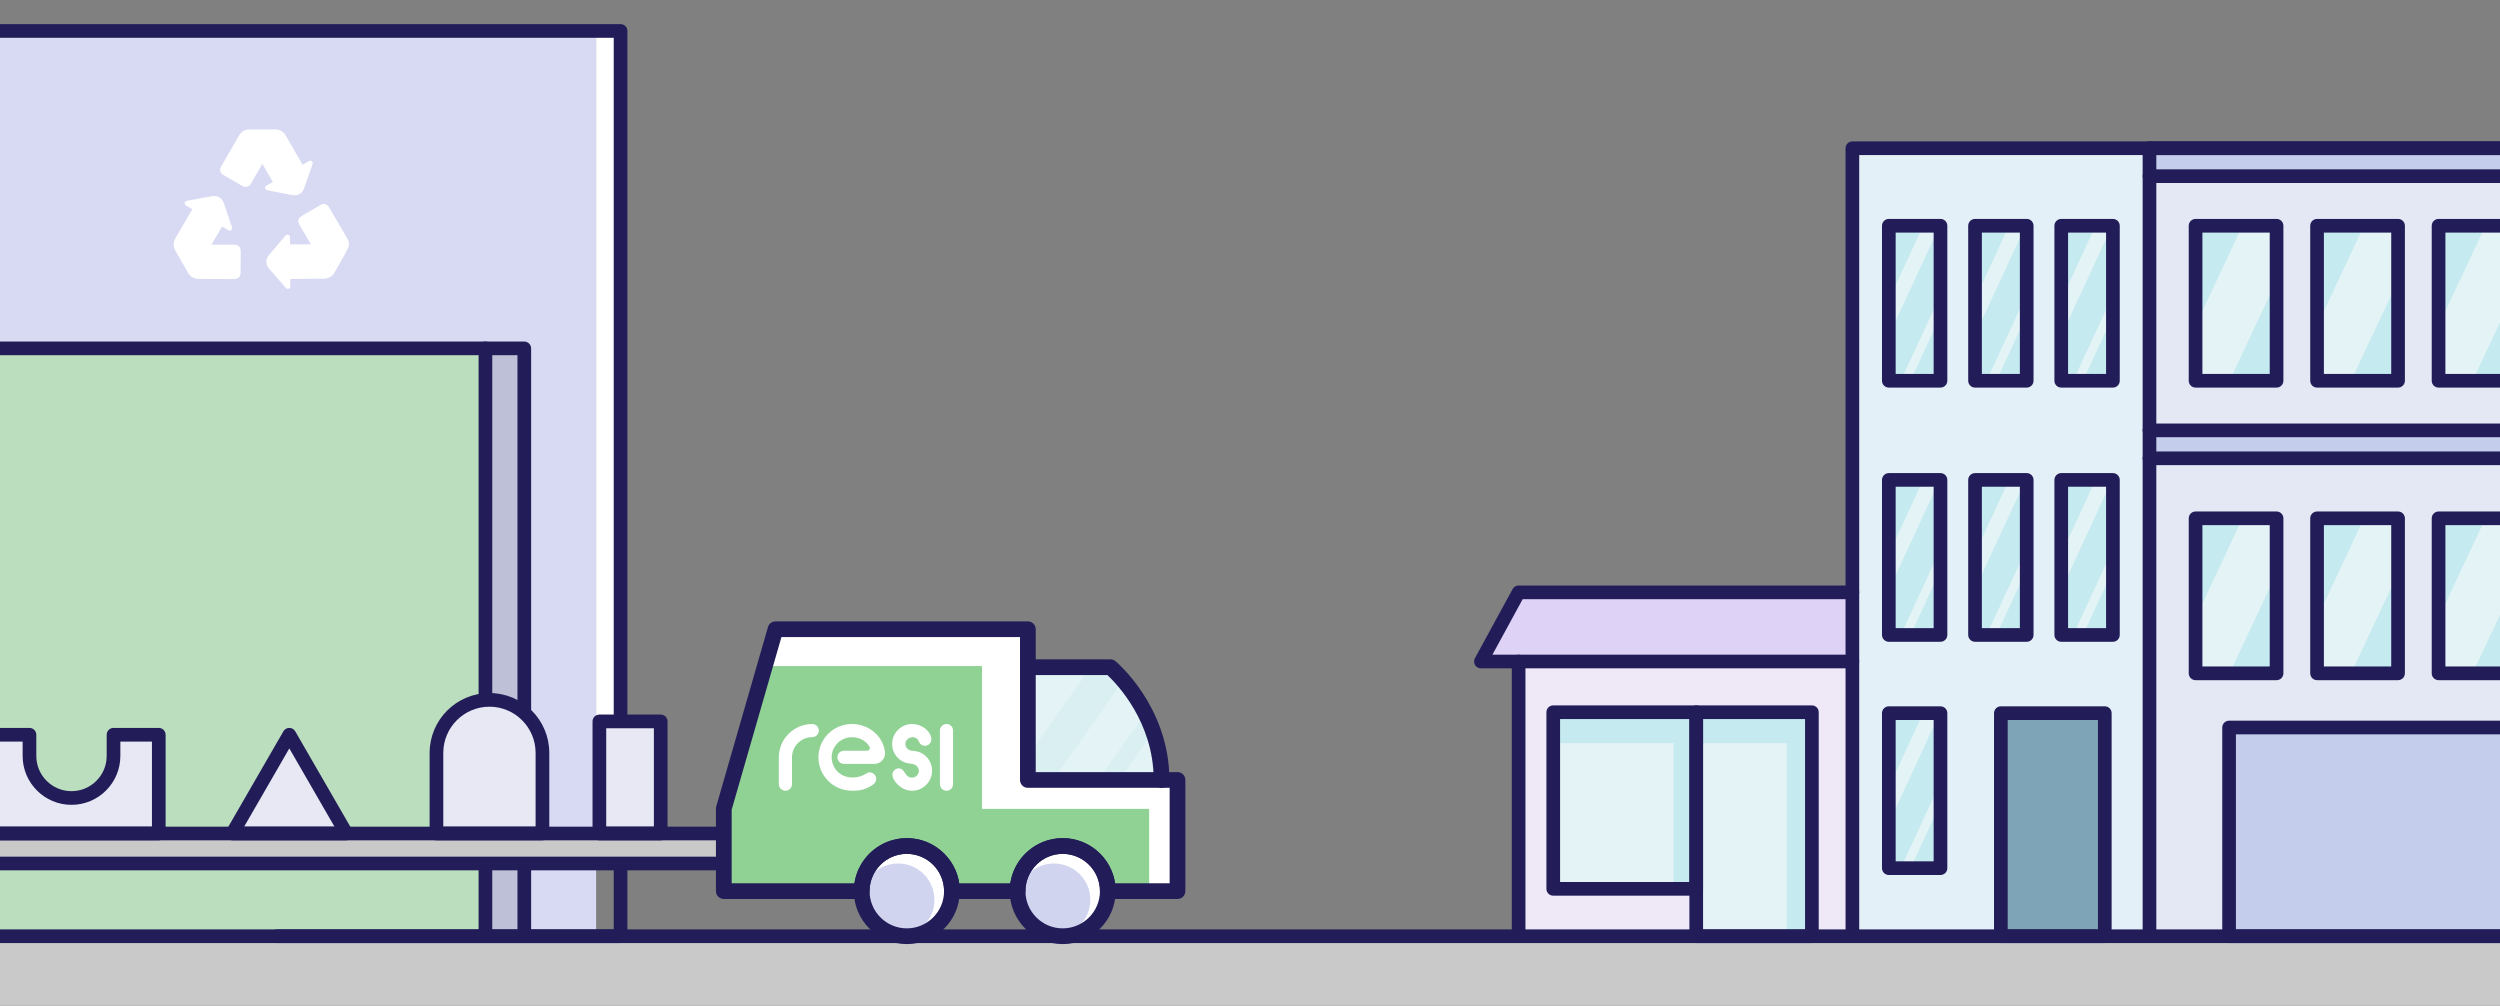 <?xml version="1.0" encoding="UTF-8"?><svg xmlns="http://www.w3.org/2000/svg" viewBox="0 0 3656.57 1470.96"><rect x="0" y="0" width="3656.57" height="1470.96" fill="#808080" stroke="none"/><defs><style>.cls-1{fill:#e4e7f4;}.cls-2{fill:#fff;}.cls-3{fill:#bdc0d6;}.cls-4{fill:#d7daf2;}.cls-5{fill:#e7e8f4;}.cls-6{fill:#e4f0f7;}.cls-7{fill:#c5cded;}.cls-8{fill:#eee8f7;}.cls-9{fill:#c9c9c9;}.cls-10{fill:#bbdebe;}.cls-11{fill:#c5eaef;}.cls-12{fill:#dfd2f7;}.cls-13{fill:#90d194;}.cls-14{fill:#e3f3f6;}.cls-15{fill:#221d58;}.cls-16{fill:#d0d4ef;}.cls-17{fill:none;stroke:#221d58;stroke-linecap:round;stroke-linejoin:round;stroke-width:20px;}.cls-18{fill:#d9eff1;}.cls-19{fill:#7ea4b7;}</style></defs><g id="rellenos"><path class="cls-2" d="m1722.25,1140.8v162.57h-101.93c0-36.45-29.54-65.99-65.99-65.99s-65.98,29.54-65.98,65.98h0s-96.02.01-96.02.01h0c0-36.45-29.54-65.99-65.99-65.99s-65.98,29.54-65.98,65.98h0s-201.71.01-201.71.01v-120.71l75.64-262.32h369.1v220.46h218.86Z"/><path class="cls-14" d="m1698.92,1140.8h-195.53v-164.95h120.69s74.83,61.96,74.84,164.95Z"/><path class="cls-17" d="m1698.92,1140.82v-.02"/><line class="cls-17" x1="1503.39" y1="975.85" x2="1503.38" y2="975.85"/><polygon class="cls-4" points="871.91 45.26 871.91 1369.35 766.94 1369.35 766.94 509.58 -44.53 509.58 -44.53 45.26 871.91 45.26"/><rect class="cls-3" x="710" y="509.58" width="56.85" height="859.77"/><rect class="cls-10" x="-44.53" y="509.58" width="754.53" height="859.77"/><rect class="cls-9" x="-44.53" y="1369.35" width="3758.3" height="142.04"/><rect class="cls-1" x="3143.89" y="216.83" width="649.53" height="1152.52"/><rect class="cls-6" x="2709.34" y="216.83" width="434.55" height="1152.52"/><rect class="cls-8" x="2221.17" y="967.55" width="488.17" height="401.8"/><polygon class="cls-12" points="2709.34 866.36 2221.17 866.36 2166.02 967.55 2709.34 967.55 2709.34 866.36"/><path class="cls-5" d="m232.23,1074.65v144.41H-23.09v-144.41H43.11v31.06c0,33.95,27.52,61.47,61.46,61.47s61.47-27.52,61.47-61.47v-31.06h66.19Z"/><rect class="cls-2" x="871.91" y="45.26" width="35.75" height="1009.89"/><path class="cls-2" d="m1392.33,1303.36h0c-.01,36.46-29.54,65.99-65.99,65.99s-65.97-29.53-65.98-65.98h0c0-36.45,29.54-65.99,65.98-65.99s65.99,29.54,65.99,65.98Z"/><path class="cls-2" d="m1620.32,1303.36h0c-.01,36.46-29.54,65.99-65.99,65.99s-65.97-29.53-65.98-65.98h0c0-36.45,29.54-65.99,65.98-65.99s65.99,29.54,65.99,65.98Z"/><path class="cls-16" d="m1366.73,1316.16h0c0,29.39-23.81,53.19-53.19,53.19s-53.17-23.8-53.18-53.18h0c0-29.38,23.81-53.19,53.18-53.19s53.19,23.81,53.19,53.18Z"/><path class="cls-16" d="m1594.72,1316.16h0c0,29.39-23.81,53.19-53.19,53.19s-53.17-23.8-53.18-53.18h0c0-29.38,23.81-53.19,53.18-53.19s53.19,23.81,53.19,53.18Z"/></g><g id="vidrios"><rect class="cls-7" x="3143.89" y="216.83" width="569.87" height="40.85"/><rect class="cls-7" x="3143.89" y="629.43" width="569.87" height="40.85"/><rect class="cls-11" x="3211.3" y="330.19" width="118.47" height="226.72"/><rect class="cls-11" x="2762.65" y="330.19" width="75.57" height="226.72"/><rect class="cls-11" x="2890.22" y="330.19" width="75.57" height="226.72"/><rect class="cls-11" x="3014.83" y="330.19" width="75.57" height="226.72"/><rect class="cls-11" x="2762.65" y="701.96" width="75.57" height="226.72"/><rect class="cls-11" x="2271.83" y="1041.71" width="209.13" height="258.33"/><rect class="cls-11" x="2480.95" y="1041.71" width="169.15" height="327.64"/><rect class="cls-11" x="2762.65" y="1043.07" width="75.57" height="226.72"/><rect class="cls-19" x="2928.01" y="1043.07" width="150.52" height="326.28"/><rect class="cls-7" x="3260.32" y="1064.08" width="453.45" height="305.27"/><rect class="cls-11" x="2890.22" y="701.96" width="75.57" height="226.72"/><rect class="cls-11" x="3014.83" y="701.96" width="75.57" height="226.72"/><rect class="cls-11" x="3389" y="330.19" width="118.47" height="226.72"/><rect class="cls-11" x="3566.7" y="330.19" width="118.47" height="226.72"/><rect class="cls-11" x="3211.3" y="758.11" width="118.47" height="226.72"/><rect class="cls-11" x="3389" y="758.11" width="118.47" height="226.72"/><rect class="cls-11" x="3566.7" y="758.11" width="118.47" height="226.72"/></g><g id="lineas_pared"><path class="cls-15" d="m907.66,1379.35h-502.47c-5.52,0-10-4.48-10-10s4.48-10,10-10h492.47V55.26H-44.53c-5.52,0-10-4.48-10-10s4.48-10,10-10h952.19c5.52,0,10,4.48,10,10v1324.09c0,5.52-4.48,10-10,10Z"/><path class="cls-15" d="m766.85,1379.35c-5.52,0-10-4.48-10-10v-849.78H-44.53c-5.52,0-10-4.48-10-10s4.48-10,10-10h811.38c5.52,0,10,4.48,10,10v859.78c0,5.52-4.48,10-10,10Z"/><path class="cls-15" d="m710,1379.35c-5.52,0-10-4.48-10-10V509.57c0-5.52,4.48-10,10-10s10,4.48,10,10v859.78c0,5.52-4.48,10-10,10Z"/></g><g id="rellenos_formas"><rect class="cls-5" x="876.66" y="1055.15" width="89.72" height="163.91"/><polygon class="cls-5" points="423.16 1074.65 339.79 1219.06 506.54 1219.06 423.16 1074.65"/><path class="cls-5" d="m793.39,1101.15v117.91h-155.01v-117.91c0-42.81,34.7-77.51,77.51-77.51s77.5,34.7,77.5,77.51Z"/><rect class="cls-9" x="-44.53" y="1219.06" width="1100.5" height="43.91"/></g><g id="sombras"><path class="cls-13" d="m1680.77,1183.06v118.69h-59.38c0-36.45-29.54-65.99-65.99-65.99s-65.98,29.54-65.98,65.98h0s-97.09.01-97.09.01h0c0-36.45-29.54-65.99-65.99-65.99s-65.98,29.54-65.98,65.98h0s-204.39.01-204.39.01v-103.22l64.67-224.3h315.61v208.83h244.52Z"/><polygon class="cls-14" points="1595.31 975.85 1503.39 1106.13 1503.39 975.85 1595.31 975.85"/><path class="cls-14" d="m1675.24,1043.35l-68.76,97.45h-66.36l102.82-145.72c9.79,11.41,21.87,27.68,32.3,48.27Z"/><path class="cls-14" d="m1698.92,1140.8h-61.84l49.71-70.45c7.26,20.58,12.12,44.18,12.13,70.45Z"/><path class="cls-18" d="m1642.94,995.08l-102.82,145.72h-36.73v-34.67l91.92-130.28h28.77s8.04,6.66,18.86,19.23Z"/><path class="cls-18" d="m1686.79,1070.35l-49.71,70.45h-30.6l68.76-97.45c4.2,8.31,8.14,17.32,11.55,27Z"/><polygon class="cls-14" points="3329.76 330.19 3329.76 410.58 3261.04 556.91 3211.3 556.91 3211.3 476.12 3279.82 330.19 3329.76 330.19"/><polygon class="cls-14" points="3507.46 330.19 3507.46 410.58 3438.74 556.91 3389 556.91 3389 476.12 3457.52 330.19 3507.46 330.19"/><polygon class="cls-14" points="3685.17 330.19 3685.17 410.58 3616.45 556.91 3566.71 556.91 3566.71 476.12 3635.23 330.19 3685.17 330.19"/><polygon class="cls-14" points="3329.76 758.11 3329.76 838.5 3261.04 984.83 3211.3 984.83 3211.3 904.04 3279.82 758.11 3329.76 758.11"/><polygon class="cls-14" points="3507.46 758.11 3507.46 838.5 3438.74 984.83 3389 984.83 3389 904.04 3457.52 758.11 3507.46 758.11"/><polygon class="cls-14" points="3685.17 758.11 3685.17 838.5 3616.45 984.83 3566.71 984.83 3566.71 904.04 3635.23 758.11 3685.17 758.11"/><polygon class="cls-14" points="2837.15 330.19 2762.64 491.13 2762.64 438.54 2812.81 330.19 2837.15 330.19"/><polygon class="cls-14" points="2838.22 431.33 2838.22 462.32 2794.42 556.92 2780.07 556.92 2838.22 431.33"/><polygon class="cls-14" points="2962.71 330.19 2888.2 491.13 2888.2 438.54 2938.37 330.19 2962.71 330.19"/><polygon class="cls-14" points="2963.78 431.33 2963.78 462.32 2919.98 556.92 2905.63 556.92 2963.78 431.33"/><polygon class="cls-14" points="3089.34 330.19 3014.83 491.13 3014.83 438.54 3065 330.19 3089.34 330.19"/><polygon class="cls-14" points="3090.41 431.33 3090.41 462.32 3046.61 556.92 3032.26 556.92 3090.41 431.33"/><polygon class="cls-14" points="2837.15 701.96 2762.64 862.9 2762.64 810.31 2812.81 701.96 2837.15 701.96"/><polygon class="cls-14" points="2838.22 803.1 2838.22 834.09 2794.42 928.69 2780.07 928.69 2838.22 803.1"/><polygon class="cls-14" points="2837.15 1043.06 2762.64 1204 2762.64 1151.41 2812.81 1043.06 2837.15 1043.06"/><polygon class="cls-14" points="2838.22 1144.2 2838.22 1175.19 2794.42 1269.79 2780.07 1269.79 2838.22 1144.2"/><polygon class="cls-14" points="2962.71 701.96 2888.2 862.9 2888.2 810.31 2938.37 701.96 2962.71 701.96"/><polygon class="cls-14" points="2963.78 803.1 2963.78 834.09 2919.98 928.69 2905.63 928.69 2963.78 803.1"/><polygon class="cls-14" points="3089.34 701.96 3014.83 862.9 3014.83 810.31 3065 701.96 3089.34 701.96"/><polygon class="cls-14" points="3090.41 803.1 3090.41 834.09 3046.61 928.69 3032.26 928.69 3090.41 803.1"/><rect class="cls-14" x="2480.95" y="1086.96" width="132.39" height="282.39"/><rect class="cls-14" x="2271.83" y="1086.96" width="176.07" height="213.08"/></g><g id="Lineas"><path class="cls-15" d="m1722.25,1314.87h-101.93c-6.35,0-11.5-5.15-11.5-11.5,0-30.05-24.44-54.49-54.49-54.49s-54.48,24.44-54.48,54.48c0,6.35-5.15,11.51-11.5,11.51h-96.02c-6.35,0-11.5-5.15-11.5-11.5,0-30.05-24.44-54.49-54.49-54.49s-54.48,24.44-54.48,54.48c0,6.35-5.15,11.51-11.5,11.51h-201.71c-6.35,0-11.5-5.15-11.5-11.5v-120.71c0-1.08.15-2.15.45-3.19l75.64-262.32c1.42-4.92,5.93-8.31,11.05-8.31h369.1c6.35,0,11.5,5.15,11.5,11.5v208.96h207.36c6.35,0,11.5,5.15,11.5,11.5v162.57c0,6.35-5.15,11.5-11.5,11.5Zm-91.28-23h79.78v-139.57h-207.36c-6.35,0-11.5-5.15-11.5-11.5v-208.96h-348.95l-72.79,252.45v107.58h179.56c5.57-37.3,37.81-65.99,76.63-65.99s71.07,28.7,76.64,65.99h74.72c5.57-37.3,37.81-65.99,76.63-65.99s71.07,28.7,76.64,65.99Z"/><path class="cls-15" d="m1698.92,1152.32c-6.35,0-11.5-5.15-11.5-11.5,0-85.03-54.35-140.98-67.73-153.46h-116.31c-6.35,0-11.5-5.15-11.5-11.5s5.15-11.5,11.5-11.5h120.7c2.68,0,5.27.93,7.33,2.64.82.68,20.25,16.92,39.68,46.38,17.94,27.19,39.32,71.38,39.32,127.44,0,6.35-5.15,11.5-11.5,11.5Z"/><path class="cls-15" d="m1326.34,1380.85c-42.71,0-77.47-34.76-77.48-77.48,0-42.74,34.76-77.49,77.48-77.49s77.49,34.76,77.49,77.48h0c-.01,42.73-34.77,77.49-77.49,77.49Zm0-131.97c-30.04,0-54.48,24.44-54.48,54.48,0,30.05,24.45,54.49,54.48,54.49s54.48-24.44,54.49-54.48h11.5s-11.5,0-11.5,0c0-30.04-24.44-54.48-54.49-54.48Z"/><path class="cls-15" d="m1554.33,1380.85c-42.71,0-77.47-34.76-77.48-77.48,0-42.74,34.76-77.49,77.48-77.49s77.49,34.76,77.49,77.48h0c-.01,42.73-34.77,77.49-77.49,77.49Zm0-131.97c-30.04,0-54.48,24.44-54.48,54.48,0,30.05,24.45,54.49,54.48,54.49s54.48-24.44,54.49-54.48h11.5s-11.5,0-11.5,0c0-30.04-24.44-54.48-54.49-54.48Z"/><path class="cls-15" d="m1058.65,1272.98H-44.53c-5.52,0-10-4.48-10-10s4.48-10,10-10h1103.18c5.52,0,10,4.48,10,10s-4.48,10-10,10Z"/><path class="cls-15" d="m1058.65,1229.06H-44.53c-5.52,0-10-4.48-10-10s4.48-10,10-10h1103.18c5.52,0,10,4.48,10,10s-4.48,10-10,10Z"/><path class="cls-15" d="m966.38,1229.06h-89.72c-5.52,0-10-4.48-10-10v-163.92c0-5.52,4.48-10,10-10h89.72c5.52,0,10,4.48,10,10v163.92c0,5.52-4.48,10-10,10Zm-79.72-20h69.72v-143.92h-69.72v143.92Z"/><path class="cls-15" d="m506.54,1229.06h-166.75c-3.57,0-6.87-1.91-8.66-5-1.79-3.09-1.79-6.91,0-10l83.38-144.41c1.79-3.09,5.09-5,8.66-5s6.87,1.91,8.66,5l83.38,144.41c1.79,3.09,1.79,6.91,0,10-1.79,3.09-5.09,5-8.66,5Zm-149.43-20h132.11l-66.05-114.41-66.06,114.41Z"/><path class="cls-15" d="m793.39,1229.06h-155.01c-5.52,0-10-4.48-10-10v-117.91c0-48.25,39.26-87.51,87.51-87.51s87.5,39.26,87.5,87.51v117.91c0,5.52-4.48,10-10,10Zm-145.01-20h135.01v-107.91c0-37.23-30.28-67.51-67.5-67.51s-67.51,30.29-67.51,67.51v107.91Z"/><path class="cls-15" d="m3713.77,1521.39H-44.53c-5.52,0-10-4.48-10-10v-142.04c0-5.52,4.48-10,10-10h3758.3c5.52,0,10,4.48,10,10v142.04c0,5.52-4.48,10-10,10Zm-3748.3-20h3738.3v-122.04H-34.53v122.04Z"/><path class="cls-2" d="m1187.96,1058.94c-26.84,0-48.82,21.78-48.82,48.81v39.09c0,5.25,4.28,9.72,9.72,9.72s9.53-4.47,9.53-9.72v-39.09c0-16.33,13.22-29.56,29.56-29.56,5.44,0,9.72-4.47,9.72-9.72s-4.28-9.53-9.72-9.53Z"/><path class="cls-2" d="m1354.72,1106.58c-3.92-3.93-8.94-6.77-14.43-7.75-3.54-.64-7.23-.28-10.56-1.89-3.35-1.62-5.54-5.12-5.54-8.83,0-8.9,12.22-13.46,17.97-6.51,1.81,2.18,2.36,5.13,4.6,7.01,2.27,1.92,5.07,2.57,7.96,2.03,5.25-.97,8.36-6.22,7.39-11.48-1.94-10.89-14.39-20.22-28.01-20.22-16.14,0-29.17,13.03-29.17,29.17,0,7.78,2.92,15.17,8.56,20.61,2.75,2.75,6.05,4.89,9.68,6.28,3.87,1.49,7.78,1.73,11.81,2.45,4.31.78,8.12,4.1,8.9,8.5.85,4.8-2.44,9.4-6.94,10.93-3.07,1.04-6.67.52-9.22-1.48-4.34-3.4-5.68-10.31-11.77-11.48-4.02-.77-8.42,1.92-10.02,5.59-2.68,6.14,2.89,13.73,7.01,17.93,4.74,4.82,11,8.1,17.74,8.92,1.14.14,2.28.21,3.42.21,16.14,0,29.17-13.23,29.17-29.37,0-7.78-2.91-14.98-8.56-20.61Z"/><path class="cls-2" d="m1384.44,1058.94c-5.44,0-9.72,4.27-9.72,9.53v78.37c0,5.44,4.28,9.72,9.72,9.72s9.53-4.28,9.53-9.72v-78.37c0-5.25-4.27-9.53-9.53-9.53Z"/><path class="cls-2" d="m1271.63,1091.86c-.62-1.02-1.31-1.98-2.05-2.9-8.2-10.11-23.3-13.61-35.71-8.15-5.23,2.3-9.59,6.09-12.73,10.84-1.71,2.54-3,5.31-3.77,8.27-.73,2.78-1.08,5.62-.98,8.47.07,2.78.56,5.52,1.4,8.16.83,2.64,2.02,5.17,3.56,7.51,1.22,1.8,2.61,3.44,4.18,5,9.93,9.51,25.1,10.28,37.23,4.69,1.78-.83,3.48-1.77,5.16-2.85,4.5-2.92,10.53-.21,12.87,4.48,2.37,4.83-.17,9.9-4.67,12.81-12.9,8.58-22.84,8.37-30.05,8.37-27.16,0-49.02-21.98-49.02-48.83s21.86-48.8,49.02-48.8c21.13,0,43.69,13.73,48.17,39.35.1.56.19,1.12.26,1.69,0,.01,0,.02,0,.03.05.53.08,1.07.08,1.61,0,8.35-6.52,15.18-14.75,15.67h-45.35c-6.04,0-10.75-5.45-9.48-11.64.92-4.51,5.11-7.63,9.71-7.63h33.54c3.15,0,5-3.46,3.36-6.15Z"/><path class="cls-2" d="m510.24,359.99c-2.03,4.16-3.91,8.41-6.14,12.46-4.7,8.54-9.63,16.95-14.39,25.46-3.63,6.49-9.05,9.69-16.52,9.71-15.26.05-30.52.25-45.79.38-.82,0-1.64,0-2.75,0,0,3.47-.05,6.78.02,10.08.04,1.94-.5,3.48-2.42,4.21-1.97.75-3.32-.26-4.56-1.68-7.94-9.12-15.93-18.2-23.85-27.34-5.75-6.63-5.71-14.1-.01-20.78,7.68-9.01,15.36-18.03,23.03-27.06,1.3-1.53,2.62-2.88,4.88-2.04,2.23.83,2.45,2.67,2.42,4.7-.05,3.07-.01,6.13-.01,9.34h30.48c-.51-.97-.85-1.69-1.25-2.38-5.1-8.7-10.22-17.39-15.31-26.09-3.25-5.56-2.06-10,3.49-13.26,8.91-5.23,17.81-10.48,26.72-15.7,5.35-3.13,9.95-1.93,13.11,3.44,8.67,14.72,17.34,29.43,25.92,44.2,1.23,2.12,1.96,4.54,2.91,6.82v5.51Z"/><path class="cls-2" d="m442.63,240.91c2.93-1.69,5.67-3.24,8.38-4.85,1.67-.99,3.33-1.65,5.07-.24,1.72,1.4,1.54,3.13.88,4.99-4.04,11.46-8.01,22.95-12.08,34.4-2.78,7.82-9.34,11.61-17.53,10.08-12.04-2.24-24.05-4.62-36.07-6.91-1.82-.35-3.1-1.22-3.44-3.12-.34-1.93.69-3.13,2.27-4.03,2.89-1.64,5.76-3.33,8.91-5.15-5.07-8.79-10.08-17.46-15.21-26.37-.63,1.02-1.14,1.77-1.59,2.55-5.04,8.73-10.06,17.47-15.11,26.2-2.96,5.11-7.63,6.4-12.72,3.48-9.25-5.31-18.48-10.65-27.7-16.01-4.72-2.75-6.07-7.47-3.37-12.17,8.79-15.32,17.59-30.63,26.51-45.88,3.28-5.61,8.39-8.51,14.89-8.56,12.68-.09,25.35-.1,38.03,0,6.81.05,11.93,3.23,15.33,9.12,7.67,13.27,15.33,26.55,23,39.82.46.79.93,1.57,1.56,2.64Z"/><path class="cls-2" d="m281.3,306.01c-3-1.76-5.76-3.44-8.58-5.02-1.65-.93-2.88-2.09-2.55-4.14.32-2.02,1.75-2.87,3.65-3.21,12.13-2.22,24.24-4.58,36.39-6.67,8.17-1.4,14.51,2.49,17.2,10.26,3.95,11.41,7.87,22.83,11.65,34.3.43,1.32.34,3.24-.34,4.4-1.07,1.81-3.02,1.79-4.85.71-2.94-1.73-5.9-3.43-9.09-5.28-5.07,8.69-10.08,17.28-15.44,26.47,4.12,0,7.75,0,11.38,0,7.26.02,14.52.04,21.77.08,6.26.04,9.56,3.34,9.55,9.6-.02,10.26-.05,20.52-.1,30.79-.03,6.62-3.25,9.86-9.84,9.85-17.02-.03-34.04-.08-51.06-.13-7.31-.02-12.75-3.18-16.37-9.58-5.95-10.52-11.96-21-17.99-31.47-3.67-6.36-3.61-12.6.12-18.93,8.15-13.87,16.21-27.78,24.51-42.01Z"/><path class="cls-15" d="m3143.89,1379.35c-5.52,0-10-4.48-10-10V216.83c0-5.52,4.48-10,10-10h569.87c5.52,0,10,4.48,10,10s-4.48,10-10,10h-559.87v1142.52c0,5.52-4.48,10-10,10Z"/><path class="cls-15" d="m3713.77,1379.35h-453.45c-5.52,0-10-4.48-10-10v-305.27c0-5.52,4.48-10,10-10h453.45c5.52,0,10,4.48,10,10v305.27c0,5.52-4.48,10-10,10Zm-443.45-20h433.45v-285.27h-433.45v285.27Z"/><path class="cls-15" d="m3713.77,639.43h-569.87c-5.52,0-10-4.48-10-10s4.48-10,10-10h569.87c5.52,0,10,4.48,10,10s-4.48,10-10,10Z"/><path class="cls-15" d="m3713.77,680.28h-569.87c-5.52,0-10-4.48-10-10s4.48-10,10-10h569.87c5.52,0,10,4.48,10,10s-4.48,10-10,10Z"/><path class="cls-15" d="m3713.77,226.83h-569.87c-5.52,0-10-4.48-10-10s4.48-10,10-10h569.87c5.52,0,10,4.48,10,10s-4.48,10-10,10Z"/><path class="cls-15" d="m2709.34,1379.35c-5.52,0-10-4.48-10-10V216.83c0-5.52,4.48-10,10-10h434.55c5.52,0,10,4.48,10,10s-4.48,10-10,10h-424.55v1142.52c0,5.52-4.48,10-10,10Z"/><path class="cls-15" d="m3713.77,267.68h-569.87c-5.52,0-10-4.48-10-10s4.48-10,10-10h569.87c5.52,0,10,4.48,10,10s-4.48,10-10,10Z"/><path class="cls-15" d="m3329.77,994.83h-118.47c-5.52,0-10-4.48-10-10v-226.72c0-5.52,4.48-10,10-10h118.47c5.52,0,10,4.48,10,10v226.72c0,5.52-4.48,10-10,10Zm-108.47-20h98.47v-206.72h-98.47v206.72Z"/><path class="cls-15" d="m3507.47,994.83h-118.47c-5.52,0-10-4.48-10-10v-226.72c0-5.52,4.48-10,10-10h118.47c5.52,0,10,4.48,10,10v226.72c0,5.52-4.48,10-10,10Zm-108.47-20h98.47v-206.72h-98.47v206.72Z"/><path class="cls-15" d="m3685.17,994.83h-118.47c-5.52,0-10-4.48-10-10v-226.72c0-5.52,4.48-10,10-10h118.47c5.52,0,10,4.48,10,10v226.72c0,5.52-4.48,10-10,10Zm-108.47-20h98.47v-206.72h-98.47v206.72Z"/><path class="cls-15" d="m3329.77,566.91h-118.47c-5.52,0-10-4.48-10-10v-226.72c0-5.52,4.48-10,10-10h118.47c5.52,0,10,4.48,10,10v226.72c0,5.52-4.48,10-10,10Zm-108.47-20h98.47v-206.72h-98.47v206.72Z"/><path class="cls-15" d="m3507.47,566.91h-118.47c-5.52,0-10-4.48-10-10v-226.72c0-5.52,4.48-10,10-10h118.47c5.52,0,10,4.48,10,10v226.72c0,5.52-4.48,10-10,10Zm-108.47-20h98.47v-206.72h-98.47v206.72Z"/><path class="cls-15" d="m3685.17,566.91h-118.47c-5.52,0-10-4.48-10-10v-226.72c0-5.52,4.48-10,10-10h118.47c5.52,0,10,4.48,10,10v226.72c0,5.52-4.48,10-10,10Zm-108.47-20h98.47v-206.72h-98.47v206.72Z"/><path class="cls-15" d="m2838.22,566.91h-75.57c-5.52,0-10-4.48-10-10v-226.72c0-5.52,4.48-10,10-10h75.57c5.52,0,10,4.48,10,10v226.72c0,5.52-4.48,10-10,10Zm-65.57-20h55.57v-206.72h-55.57v206.72Z"/><path class="cls-15" d="m2964.31,566.91h-75.57c-5.52,0-10-4.48-10-10v-226.72c0-5.52,4.48-10,10-10h75.57c5.52,0,10,4.48,10,10v226.72c0,5.52-4.48,10-10,10Zm-65.57-20h55.57v-206.72h-55.57v206.72Z"/><path class="cls-15" d="m3090.4,566.91h-75.57c-5.52,0-10-4.48-10-10v-226.72c0-5.52,4.48-10,10-10h75.57c5.52,0,10,4.48,10,10v226.72c0,5.52-4.48,10-10,10Zm-65.57-20h55.57v-206.72h-55.57v206.72Z"/><path class="cls-15" d="m2838.22,938.68h-75.57c-5.52,0-10-4.48-10-10v-226.72c0-5.52,4.48-10,10-10h75.57c5.52,0,10,4.48,10,10v226.72c0,5.52-4.48,10-10,10Zm-65.57-20h55.57v-206.72h-55.57v206.72Z"/><path class="cls-15" d="m2838.22,1279.79h-75.57c-5.52,0-10-4.48-10-10v-226.72c0-5.52,4.48-10,10-10h75.57c5.52,0,10,4.48,10,10v226.72c0,5.52-4.48,10-10,10Zm-65.57-20h55.57v-206.72h-55.57v206.72Z"/><path class="cls-15" d="m2480.95,1310.04h-209.13c-5.52,0-10-4.48-10-10v-258.33c0-5.52,4.48-10,10-10h209.13c5.52,0,10,4.48,10,10v258.33c0,5.52-4.48,10-10,10Zm-199.13-20h189.13v-238.33h-189.13v238.33Z"/><path class="cls-15" d="m2650.11,1379.35h-169.15c-5.52,0-10-4.48-10-10v-327.64c0-5.52,4.48-10,10-10h169.15c5.52,0,10,4.48,10,10v327.64c0,5.52-4.48,10-10,10Zm-159.15-20h149.15v-307.64h-149.15v307.64Z"/><path class="cls-15" d="m3078.53,1379.35h-152.01c-5.52,0-10-4.48-10-10v-326.28c0-5.52,4.48-10,10-10h152.01c5.52,0,10,4.48,10,10v326.28c0,5.52-4.48,10-10,10Zm-142.01-20h132.01v-306.28h-132.01v306.28Z"/><path class="cls-15" d="m2964.31,938.68h-75.57c-5.52,0-10-4.48-10-10v-226.72c0-5.52,4.48-10,10-10h75.57c5.52,0,10,4.48,10,10v226.72c0,5.52-4.48,10-10,10Zm-65.57-20h55.57v-206.72h-55.57v206.72Z"/><path class="cls-15" d="m3090.4,938.68h-75.57c-5.52,0-10-4.48-10-10v-226.72c0-5.52,4.48-10,10-10h75.57c5.52,0,10,4.48,10,10v226.72c0,5.52-4.48,10-10,10Zm-65.57-20h55.57v-206.72h-55.57v206.72Z"/><path class="cls-15" d="m2221.17,1379.35c-5.52,0-10-4.48-10-10v-401.8c0-5.52,4.48-10,10-10h488.17c5.52,0,10,4.48,10,10s-4.48,10-10,10h-478.17v391.8c0,5.52-4.48,10-10,10Z"/><path class="cls-15" d="m2221.17,977.55h-55.15c-3.53,0-6.8-1.86-8.6-4.89-1.8-3.03-1.87-6.79-.18-9.89l55.15-101.19c1.75-3.21,5.12-5.21,8.78-5.21h488.17c5.52,0,10,4.48,10,10s-4.48,10-10,10h-482.23l-44.25,81.19h38.31c5.52,0,10,4.48,10,10s-4.48,10-10,10Z"/><path class="cls-15" d="m232.23,1229.06H-23.09c-5.52,0-10-4.48-10-10v-144.41c0-5.52,4.48-10,10-10H43.11c5.52,0,10,4.48,10,10v31.06c0,28.38,23.08,51.47,51.46,51.47s51.47-23.09,51.47-51.47v-31.06c0-5.52,4.48-10,10-10h66.19c5.52,0,10,4.48,10,10v144.41c0,5.52-4.48,10-10,10Zm-245.32-20h235.32v-124.41h-46.19v21.06c0,39.41-32.06,71.47-71.47,71.47s-71.46-32.06-71.46-71.47v-21.06H-13.09v124.41Z"/></g></svg>